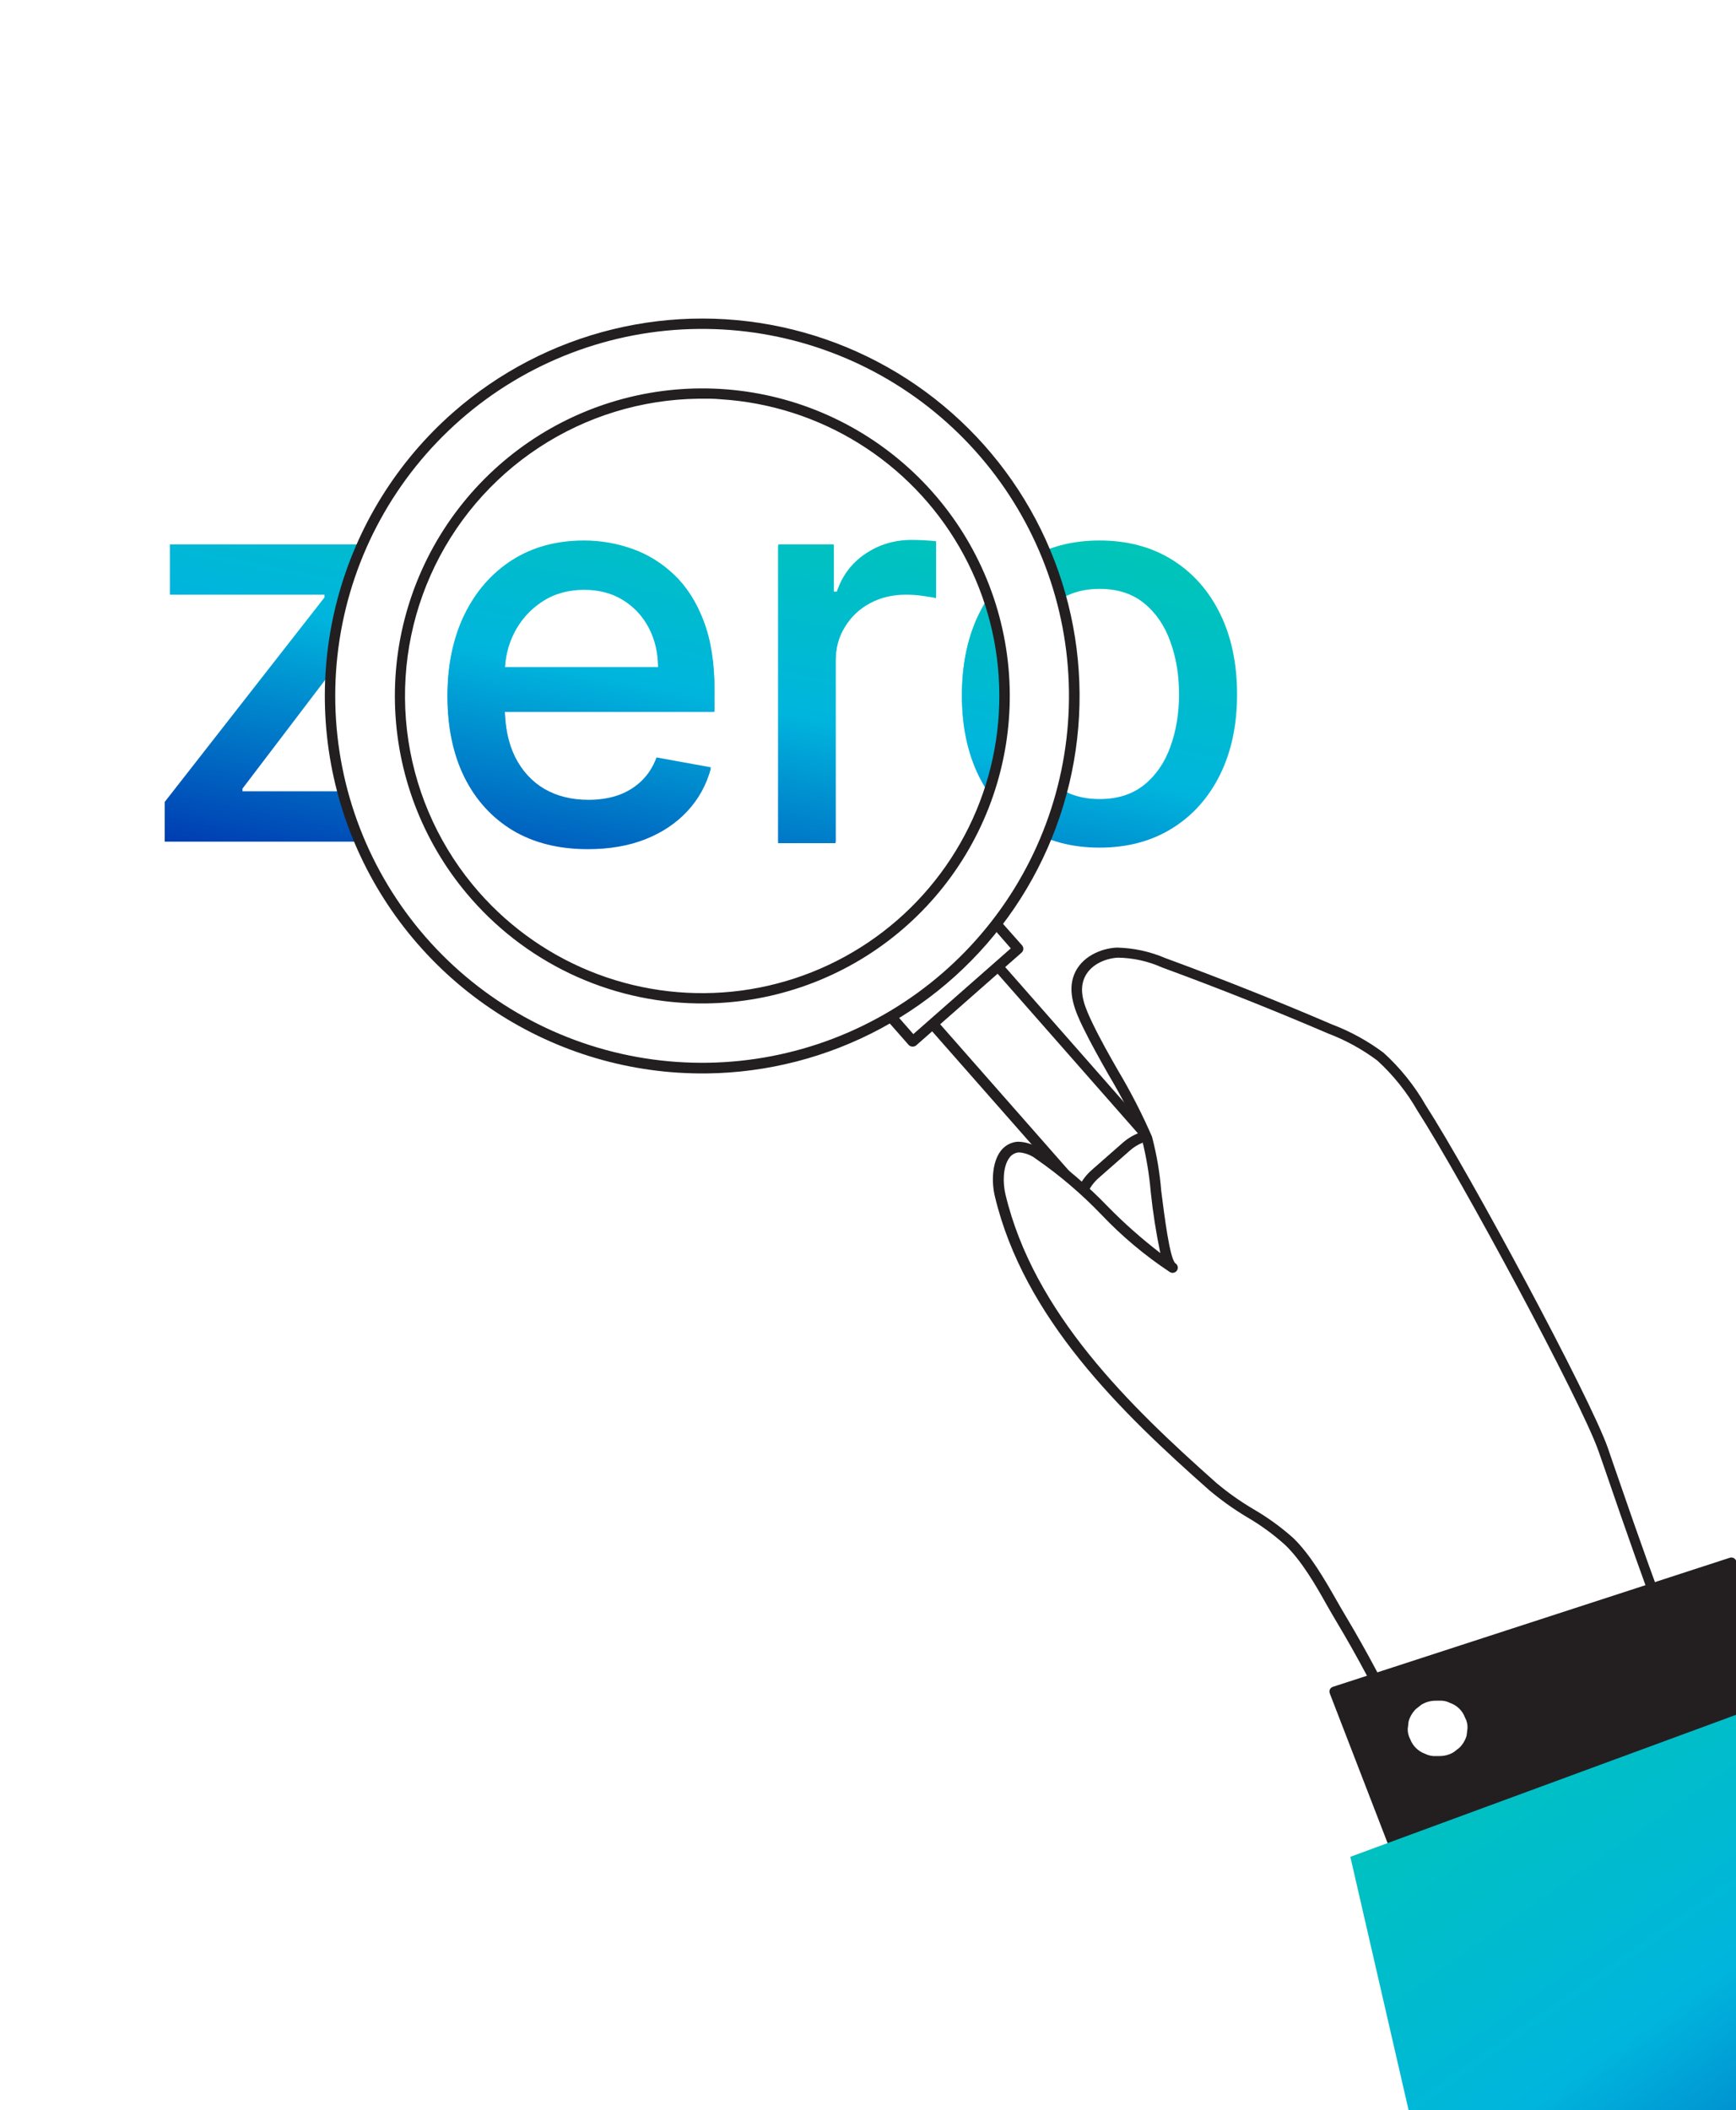 <svg width="395" height="480" viewBox="0 0 395 480" fill="none" xmlns="http://www.w3.org/2000/svg">
<g clip-path="url(#clip0_677_765)">
<g filter="url(#filter0_f_677_765)">
<path d="M37.474 191.462V182.437L73.835 135.902V135.286H38.654V123.839H90.135V133.437L55.174 179.399V180.015H91.359V191.462H37.474Z" fill="url(#paint0_linear_677_765)"/>
<path d="M133.783 192.827C127.169 192.827 121.474 191.403 116.695 188.556C111.946 185.68 108.275 181.644 105.682 176.449C103.119 171.225 101.837 165.105 101.837 158.091C101.837 151.164 103.119 145.059 105.682 139.776C108.275 134.493 111.888 130.37 116.521 127.405C121.182 124.441 126.63 122.959 132.865 122.959C136.653 122.959 140.324 123.59 143.878 124.852C147.433 126.114 150.623 128.095 153.449 130.795C156.275 133.495 158.504 137.003 160.135 141.317C161.767 145.602 162.583 150.812 162.583 156.946V161.613H109.222V151.751H149.778C149.778 148.288 149.079 145.221 147.68 142.55C146.282 139.85 144.315 137.722 141.78 136.166C139.275 134.611 136.332 133.833 132.953 133.833C129.282 133.833 126.077 134.743 123.338 136.563C120.629 138.353 118.531 140.701 117.045 143.607C115.588 146.483 114.86 149.609 114.86 152.984V160.688C114.86 165.208 115.647 169.053 117.22 172.223C118.822 175.393 121.051 177.814 123.906 179.487C126.761 181.131 130.097 181.952 133.914 181.952C136.391 181.952 138.648 181.6 140.688 180.896C142.727 180.162 144.49 179.076 145.976 177.638C147.462 176.2 148.598 174.424 149.385 172.311L161.752 174.556C160.762 178.225 158.985 181.439 156.421 184.198C153.886 186.927 150.696 189.055 146.85 190.581C143.033 192.078 138.678 192.827 133.783 192.827Z" fill="url(#paint1_linear_677_765)"/>
<path d="M177.081 191.462V123.839H189.711V134.581H190.41C191.634 130.942 193.79 128.08 196.878 125.996C199.995 123.883 203.521 122.827 207.454 122.827C208.27 122.827 209.231 122.856 210.338 122.915C211.474 122.973 212.363 123.047 213.004 123.135V135.726C212.48 135.579 211.547 135.418 210.207 135.242C208.867 135.036 207.527 134.934 206.187 134.934C203.098 134.934 200.345 135.594 197.927 136.915C195.538 138.206 193.644 140.011 192.246 142.33C190.847 144.619 190.148 147.231 190.148 150.166V191.462H177.081Z" fill="url(#paint2_linear_677_765)"/>
<path d="M250.184 192.827C243.891 192.827 238.399 191.374 233.708 188.468C229.017 185.563 225.375 181.498 222.782 176.273C220.189 171.049 218.893 164.944 218.893 157.959C218.893 150.944 220.189 144.81 222.782 139.556C225.375 134.303 229.017 130.223 233.708 127.317C238.399 124.412 243.891 122.959 250.184 122.959C256.477 122.959 261.969 124.412 266.659 127.317C271.35 130.223 274.992 134.303 277.585 139.556C280.178 144.81 281.474 150.944 281.474 157.959C281.474 164.944 280.178 171.049 277.585 176.273C274.992 181.498 271.35 185.563 266.659 188.468C261.969 191.374 256.477 192.827 250.184 192.827ZM250.227 181.776C254.306 181.776 257.686 180.69 260.366 178.518C263.047 176.347 265.028 173.456 266.31 169.846C267.621 166.235 268.276 162.259 268.276 157.915C268.276 153.6 267.621 149.638 266.31 146.028C265.028 142.389 263.047 139.468 260.366 137.267C257.686 135.066 254.306 133.965 250.227 133.965C246.119 133.965 242.711 135.066 240.001 137.267C237.321 139.468 235.325 142.389 234.014 146.028C232.732 149.638 232.091 153.6 232.091 157.915C232.091 162.259 232.732 166.235 234.014 169.846C235.325 173.456 237.321 176.347 240.001 178.518C242.711 180.69 246.119 181.776 250.227 181.776Z" fill="url(#paint3_linear_677_765)"/>
</g>
<mask id="mask0_677_765" style="mask-type:alpha" maskUnits="userSpaceOnUse" x="87" y="84" width="149" height="149">
<circle cx="161.443" cy="158.179" r="74" fill="#D9D9D9"/>
</mask>
<g mask="url(#mask0_677_765)">
<path d="M37.443 191.814V182.789L73.803 136.255V135.638H38.623V124.192H90.104V133.789L55.142 179.752V180.368H91.328V191.814H37.443Z" fill="url(#paint4_linear_677_765)"/>
<path d="M133.751 193.179C127.138 193.179 121.442 191.756 116.664 188.909C111.915 186.032 108.244 181.997 105.651 176.802C103.087 171.578 101.805 165.458 101.805 158.443C101.805 151.517 103.087 145.412 105.651 140.129C108.244 134.846 111.857 130.722 116.489 127.758C121.151 124.793 126.599 123.311 132.834 123.311C136.621 123.311 140.292 123.942 143.847 125.204C147.401 126.466 150.591 128.448 153.417 131.148C156.244 133.848 158.472 137.355 160.104 141.67C161.735 145.955 162.551 151.165 162.551 157.299V161.965H109.191V152.104H149.746C149.746 148.64 149.047 145.573 147.649 142.902C146.25 140.202 144.284 138.074 141.749 136.519C139.243 134.963 136.301 134.185 132.921 134.185C129.25 134.185 126.045 135.095 123.307 136.915C120.597 138.705 118.499 141.053 117.014 143.959C115.557 146.835 114.828 149.961 114.828 153.336V161.041C114.828 165.561 115.615 169.406 117.188 172.575C118.791 175.745 121.02 178.167 123.875 179.84C126.73 181.483 130.066 182.305 133.883 182.305C136.359 182.305 138.617 181.953 140.656 181.248C142.696 180.515 144.458 179.429 145.944 177.991C147.43 176.552 148.566 174.777 149.353 172.663L161.721 174.909C160.73 178.578 158.953 181.791 156.389 184.55C153.854 187.28 150.664 189.408 146.818 190.934C143.002 192.431 138.646 193.179 133.751 193.179Z" fill="url(#paint5_linear_677_765)"/>
<path d="M177.049 191.814V124.192H189.679V134.934H190.379C191.602 131.295 193.758 128.433 196.846 126.349C199.964 124.236 203.489 123.179 207.422 123.179C208.238 123.179 209.2 123.209 210.307 123.267C211.443 123.326 212.332 123.399 212.973 123.487V136.079C212.448 135.932 211.516 135.77 210.176 135.594C208.835 135.389 207.495 135.286 206.155 135.286C203.067 135.286 200.313 135.946 197.895 137.267C195.506 138.559 193.612 140.364 192.214 142.682C190.816 144.972 190.116 147.584 190.116 150.519V191.814H177.049Z" fill="url(#paint6_linear_677_765)"/>
<path d="M250.152 193.179C243.859 193.179 238.367 191.726 233.676 188.821C228.986 185.915 225.344 181.85 222.751 176.626C220.158 171.401 218.861 165.297 218.861 158.311C218.861 151.297 220.158 145.162 222.751 139.909C225.344 134.655 228.986 130.575 233.676 127.67C238.367 124.764 243.859 123.311 250.152 123.311C256.445 123.311 261.937 124.764 266.628 127.67C271.319 130.575 274.96 134.655 277.553 139.909C280.146 145.162 281.443 151.297 281.443 158.311C281.443 165.297 280.146 171.401 277.553 176.626C274.96 181.85 271.319 185.915 266.628 188.821C261.937 191.726 256.445 193.179 250.152 193.179ZM250.196 182.129C254.275 182.129 257.654 181.043 260.335 178.871C263.015 176.699 264.996 173.808 266.278 170.198C267.589 166.588 268.245 162.611 268.245 158.267C268.245 153.953 267.589 149.991 266.278 146.38C264.996 142.741 263.015 139.821 260.335 137.619C257.654 135.418 254.275 134.318 250.196 134.318C246.088 134.318 242.679 135.418 239.97 137.619C237.289 139.821 235.293 142.741 233.982 146.38C232.7 149.991 232.059 153.953 232.059 158.267C232.059 162.611 232.7 166.588 233.982 170.198C235.293 173.808 237.289 176.699 239.97 178.871C242.679 181.043 246.088 182.129 250.196 182.129Z" fill="url(#paint7_linear_677_765)"/>
</g>
<path d="M270.063 284.502L270.923 283.746C272.777 282.115 273.908 279.815 274.067 277.351C274.225 274.886 273.398 272.46 271.768 270.605L223.031 215.171L208.186 228.222L256.923 283.657C257.73 284.575 258.71 285.325 259.808 285.865C260.905 286.404 262.098 286.722 263.318 286.801C264.538 286.879 265.762 286.717 266.919 286.322C268.076 285.928 269.145 285.309 270.063 284.502Z" fill="white"/>
<path d="M264.013 288.004C266.489 287.959 268.867 287.034 270.722 285.393L271.573 284.644C272.609 283.735 273.456 282.63 274.065 281.394C274.674 280.158 275.033 278.813 275.123 277.438C275.212 276.062 275.029 274.683 274.585 273.378C274.141 272.073 273.444 270.869 272.534 269.834L223.799 214.41C223.589 214.174 223.293 214.03 222.978 214.011C222.662 213.992 222.351 214.1 222.114 214.309L207.278 227.357C207.162 227.457 207.068 227.578 207 227.715C206.932 227.852 206.892 228 206.882 228.153C206.867 228.307 206.884 228.462 206.932 228.609C206.98 228.757 207.057 228.893 207.16 229.008L255.945 284.449C256.849 285.486 257.951 286.333 259.185 286.939C260.42 287.545 261.764 287.899 263.137 287.979L264.013 288.004ZM222.881 216.844L270.849 271.4C271.555 272.2 272.096 273.131 272.441 274.141C272.786 275.15 272.928 276.218 272.859 277.283C272.79 278.347 272.511 279.388 272.039 280.344C271.567 281.301 270.91 282.155 270.107 282.857L269.256 283.623C268.454 284.33 267.522 284.871 266.511 285.216C265.5 285.561 264.431 285.704 263.365 285.635C262.299 285.566 261.257 285.287 260.299 284.814C259.341 284.342 258.485 283.685 257.782 282.881L209.814 228.342L222.881 216.844Z" fill="#231F20"/>
<path d="M231.687 215.835L207.725 236.902L195.885 223.435L219.847 202.368L231.687 215.835Z" fill="white"/>
<path d="M207.707 238.096C207.99 238.09 208.263 237.986 208.478 237.802L232.427 216.731C232.547 216.629 232.646 216.505 232.717 216.364C232.788 216.224 232.83 216.071 232.841 215.913C232.852 215.756 232.832 215.599 232.781 215.45C232.73 215.301 232.649 215.164 232.544 215.046L220.622 201.596C220.52 201.478 220.396 201.383 220.256 201.314C220.117 201.246 219.965 201.207 219.809 201.2C219.655 201.185 219.5 201.202 219.353 201.25C219.205 201.298 219.069 201.376 218.954 201.478L195.005 222.549C194.885 222.651 194.786 222.776 194.715 222.916C194.644 223.057 194.602 223.21 194.591 223.367C194.58 223.524 194.6 223.682 194.651 223.831C194.702 223.98 194.783 224.117 194.888 224.234L206.726 237.685C206.848 237.824 206.999 237.933 207.169 238.004C207.339 238.075 207.523 238.107 207.707 238.096ZM229.992 215.746L207.813 235.25L197.592 223.567L219.771 204.046L229.992 215.746Z" fill="#231F20"/>
<path d="M339.175 355.125L332.132 361.318C327.46 365.425 320.343 364.967 316.235 360.295L248.222 282.935C244.114 278.263 244.572 271.145 249.244 267.038L256.287 260.846C260.959 256.738 268.076 257.196 272.184 261.868L340.197 339.229C344.305 343.901 343.847 351.018 339.175 355.125Z" fill="white"/>
<path d="M324.79 365.296C327.769 365.266 330.638 364.167 332.874 362.2L339.917 356.016C342.389 353.834 343.894 350.76 344.104 347.469C344.314 344.178 343.21 340.939 341.035 338.46L273.018 261.09C270.835 258.619 267.762 257.113 264.471 256.903C261.18 256.694 257.94 257.797 255.462 259.972L248.419 266.155C247.19 267.232 246.185 268.541 245.463 270.007C244.741 271.473 244.315 273.067 244.209 274.698C244.104 276.329 244.321 277.964 244.848 279.511C245.376 281.058 246.204 282.485 247.284 283.712L315.318 361.081C316.499 362.426 317.957 363.499 319.592 364.227C321.227 364.954 323 365.319 324.79 365.296ZM263.553 259.233L264.311 259.225C265.635 259.311 266.929 259.657 268.119 260.243C269.31 260.829 270.373 261.643 271.249 262.64L339.266 339.993C341.029 342.004 341.923 344.632 341.751 347.301C341.579 349.97 340.356 352.462 338.35 354.23L331.307 360.414C329.297 362.172 326.672 363.062 324.008 362.89C321.343 362.718 318.855 361.499 317.087 359.497L249.053 282.229C247.29 280.218 246.397 277.59 246.569 274.921C246.74 272.252 247.964 269.76 249.97 267.992L257.012 261.808C258.808 260.185 261.133 259.27 263.553 259.233Z" fill="#231F20"/>
<path d="M103.88 94.698C116.463 83.644 132.04 76.569 148.643 74.366C165.246 72.163 182.13 74.931 197.16 82.321C212.19 89.711 224.692 101.391 233.085 115.884C241.479 130.378 245.388 147.034 244.317 163.749C243.247 180.463 237.246 196.485 227.072 209.79C216.898 223.094 203.009 233.084 187.159 238.497C171.309 243.909 154.21 244.502 138.024 240.199C121.837 235.896 107.29 226.892 96.219 214.323C88.867 205.966 83.233 196.242 79.639 185.707C76.045 175.172 74.561 164.032 75.272 152.924C75.984 141.816 78.876 130.956 83.785 120.966C88.693 110.975 95.521 102.049 103.88 94.698ZM108.168 203.746C117.153 213.964 128.967 221.288 142.115 224.792C155.264 228.296 169.156 227.822 182.034 223.43C194.913 219.038 206.2 210.926 214.468 200.119C222.736 189.312 227.614 176.296 228.484 162.717C229.355 149.137 226.179 135.605 219.358 123.831C212.537 112.057 202.378 102.57 190.165 96.57C177.952 90.57 164.234 88.327 150.746 90.124C137.258 91.92 124.606 97.676 114.39 106.664C107.604 112.628 102.06 119.871 98.074 127.978C94.088 136.086 91.739 144.9 91.162 153.916C90.584 162.931 91.788 171.973 94.706 180.523C97.624 189.073 102.199 196.964 108.168 203.746Z" fill="white"/>
<path d="M160.825 244.195C174.666 244.025 188.26 240.512 200.45 233.956C212.64 227.399 223.064 217.992 230.834 206.538C238.604 195.083 243.491 181.92 245.076 168.17C246.662 154.42 244.9 140.49 239.941 127.567C234.981 114.645 226.972 103.113 216.594 93.954C206.216 84.795 193.778 78.28 180.34 74.965C166.901 71.65 152.861 71.632 139.414 74.914C125.967 78.196 113.513 84.68 103.113 93.813C90.346 105.026 81.193 119.774 76.812 136.192C72.431 152.609 73.02 169.956 78.503 186.039C83.986 202.122 94.117 216.216 107.614 226.538C121.111 236.86 137.367 242.946 154.324 244.025C156.498 244.154 158.67 244.217 160.825 244.195ZM158.939 74.827C178.518 74.636 197.541 81.333 212.681 93.747C227.822 106.161 238.118 123.503 241.767 142.739C245.417 161.976 242.189 181.883 232.647 198.98C223.106 216.077 207.858 229.277 189.57 236.27C171.282 243.264 151.118 243.606 132.603 237.238C114.088 230.87 98.4 218.196 88.283 201.433C78.167 184.669 74.264 164.883 77.258 145.534C80.252 126.185 89.953 108.504 104.663 95.582C119.682 82.38 138.944 75.014 158.939 74.827ZM160.597 228.269C176.555 228.088 191.972 222.455 204.289 212.307C216.606 202.158 225.083 188.103 228.312 172.474C231.542 156.845 229.331 140.581 222.046 126.382C214.761 112.182 202.839 100.9 188.26 94.408C173.68 87.916 157.32 86.605 141.892 90.691C126.465 94.777 112.898 104.015 103.443 116.872C93.989 129.73 89.215 145.434 89.913 161.378C90.612 177.322 96.741 192.548 107.283 204.529C113.931 212.099 122.137 218.14 131.34 222.238C140.543 226.335 150.523 228.393 160.597 228.269ZM159.033 90.704C160.717 90.687 162.4 90.669 164.086 90.838C175.183 91.548 185.934 94.985 195.387 100.843C204.839 106.701 212.7 114.8 218.274 124.423C223.848 134.045 226.963 144.894 227.343 156.008C227.723 167.122 225.355 178.158 220.451 188.138C215.546 198.118 208.256 206.735 199.225 213.225C190.195 219.714 179.703 223.877 168.68 225.343C157.657 226.809 146.442 225.533 136.029 221.63C125.617 217.726 116.328 211.314 108.985 202.963C100.444 193.248 94.868 181.287 92.92 168.499C90.972 155.71 92.733 142.632 97.995 130.814C103.256 118.997 111.797 108.936 122.604 101.827C133.411 94.718 146.031 90.857 158.966 90.704L159.033 90.704Z" fill="#231F20"/>
<path d="M318.624 393.629C314.613 384.968 310.143 376.526 305.234 368.34C301.809 362.701 298.199 355.329 293.438 350.73C288.337 345.882 281.438 343.005 276.052 338.227C255.239 319.765 234.082 298.966 227.628 271.906C226.59 267.539 227.317 261.218 231.793 260.92C233.469 260.974 235.086 261.546 236.423 262.556C247.575 269.684 255.914 281.705 266.79 288.229C263.908 286.356 262.85 263.349 261.02 258.872C257.428 250.052 251.806 241.926 247.558 233.196C245.839 229.712 244.115 225.705 245.543 222.087C246.971 218.469 250.642 216.833 254.244 216.678C257.873 216.744 261.453 217.532 264.774 218.996C277.506 223.671 290.101 228.679 302.559 234.019C306.674 235.58 310.55 237.712 314.072 240.351C317.777 243.739 320.93 247.684 323.418 252.043C333.015 266.965 360.642 318.04 364.801 329.7C366.274 333.827 382.473 382.02 384.675 381.695L318.624 393.629Z" fill="white"/>
<path d="M318.636 394.808L318.754 394.807L384.805 382.839C385.057 382.793 385.288 382.665 385.461 382.476C385.634 382.286 385.741 382.046 385.765 381.79C385.789 381.535 385.729 381.278 385.594 381.06C385.459 380.841 385.257 380.673 385.017 380.58C383.773 379.128 379.635 369.539 367.091 333.044C366.467 331.198 366.015 329.89 365.825 329.353C361.751 317.793 334.464 267.068 324.405 251.444C321.853 246.988 318.619 242.959 314.821 239.502C311.194 236.793 307.204 234.606 302.969 233.005C290.573 227.675 277.843 222.619 265.134 217.949C261.658 216.459 257.929 215.651 254.148 215.568C250.429 215.724 245.97 217.705 244.394 221.729C242.819 225.752 244.63 230.061 246.453 233.78C248.275 237.5 250.281 241.049 252.253 244.531C255.114 249.314 257.662 254.277 259.88 259.389C260.84 263.254 261.494 267.188 261.834 271.156C262.322 275.824 263.049 280.464 264.013 285.058C259.807 281.834 255.833 278.318 252.12 274.537C247.506 269.729 242.419 265.397 236.936 261.609C235.407 260.418 233.533 259.758 231.596 259.726C230.813 259.775 230.051 259.997 229.364 260.377C228.678 260.757 228.085 261.284 227.628 261.922C225.701 264.551 225.594 268.947 226.367 272.155C232.962 299.837 255.018 321.216 275.151 339.011C277.814 341.251 280.649 343.278 283.631 345.071C286.782 346.893 289.733 349.042 292.435 351.481C296.108 355.013 299.26 360.403 301.919 365.175C302.656 366.447 303.358 367.686 304.061 368.857C308.933 376.998 313.385 385.382 317.398 393.979C317.472 394.242 317.637 394.47 317.864 394.622C318.091 394.774 318.365 394.84 318.636 394.808ZM382.595 380.841L319.318 392.309C315.445 384.047 311.051 375.791 306.255 367.741C305.553 366.586 304.85 365.347 304.13 364.092C301.336 359.203 298.148 353.646 294.254 349.88C291.425 347.357 288.344 345.132 285.061 343.238C282.166 341.52 279.416 339.572 276.835 337.411C256.973 319.782 235.224 298.703 228.771 271.693C228.155 269.106 228.168 265.419 229.646 263.417C229.894 263.049 230.225 262.744 230.611 262.527C230.998 262.31 231.43 262.186 231.873 262.165C233.297 262.265 234.657 262.791 235.778 263.675C241.124 267.38 246.085 271.611 250.588 276.304C255.274 281.238 260.504 285.625 266.178 289.38C266.309 289.463 266.456 289.519 266.609 289.545C266.762 289.571 266.918 289.567 267.069 289.533C267.375 289.463 267.641 289.275 267.808 289.01C267.975 288.745 268.029 288.424 267.96 288.119C267.891 287.813 267.703 287.548 267.437 287.381C266.164 286.333 264.955 276.697 264.223 270.946C263.891 266.762 263.184 262.616 262.111 258.558C259.851 253.374 257.263 248.339 254.364 243.483C252.393 240.034 250.37 236.468 248.633 232.866C246.895 229.263 245.429 225.827 246.644 222.699C247.858 219.572 251.294 218.055 254.306 217.856C257.799 217.902 261.245 218.663 264.431 220.094C277.107 224.748 289.786 229.788 302.165 235.101C306.177 236.623 309.955 238.698 313.391 241.268C316.999 244.563 320.072 248.4 322.498 252.642C332.506 268.199 359.688 318.656 363.693 330.048C363.901 330.601 364.335 331.894 364.977 333.722C375.908 365.654 380.367 376.923 382.595 380.841Z" fill="#231F20"/>
<path d="M303.701 384.856L393.99 355.485L409.685 395.584L317.551 420.664L303.701 384.856Z" fill="#231F20"/>
<path d="M317.563 421.843C317.664 421.859 317.766 421.858 317.866 421.84L409.983 396.71C410.143 396.669 410.293 396.594 410.422 396.492C410.552 396.389 410.658 396.26 410.735 396.113C410.799 395.961 410.832 395.797 410.83 395.632C410.829 395.467 410.793 395.304 410.725 395.153L395.03 355.054C394.92 354.776 394.708 354.55 394.437 354.424C394.166 354.299 393.858 354.282 393.575 354.378L303.286 383.733C303.134 383.783 302.993 383.863 302.873 383.968C302.753 384.074 302.654 384.202 302.585 384.346C302.524 384.496 302.494 384.656 302.495 384.818C302.497 384.98 302.531 385.14 302.594 385.289L316.427 421.097C316.517 421.323 316.674 421.517 316.877 421.65C317.08 421.784 317.32 421.851 317.563 421.843ZM408.094 394.776L318.261 419.26L305.19 385.599L393.298 356.957L408.094 394.776Z" fill="#231F20"/>
<path d="M307.247 422.406L418.6 381.417L458.16 480.203L331.643 528.471L307.247 422.406Z" fill="url(#paint8_linear_677_765)"/>
<path d="M320.522 391.555C320.827 390.502 321.397 389.545 322.178 388.777L323.431 387.787C324.383 387.211 325.474 386.903 326.587 386.897L327.53 386.887C328.366 386.842 329.198 387.019 329.943 387.401C330.722 387.669 331.432 388.107 332.02 388.684C332.609 389.26 333.061 389.961 333.344 390.734C333.749 391.468 333.944 392.299 333.908 393.136L333.706 394.822C333.407 395.877 332.836 396.835 332.05 397.6L330.781 398.59C329.834 399.166 328.749 399.474 327.641 399.48L326.698 399.49C325.857 399.535 325.019 399.357 324.268 398.976C323.493 398.701 322.787 398.26 322.2 397.685C321.612 397.109 321.158 396.412 320.867 395.643C320.47 394.906 320.276 394.077 320.304 393.241C320.416 392.667 320.41 392.112 320.522 391.555Z" fill="white"/>
</g>
<defs>
<filter id="filter0_f_677_765" x="33.474" y="118.827" width="252" height="78" filterUnits="userSpaceOnUse" color-interpolation-filters="sRGB">
<feFlood flood-opacity="0" result="BackgroundImageFix"/>
<feBlend mode="normal" in="SourceGraphic" in2="BackgroundImageFix" result="shape"/>
<feGaussianBlur stdDeviation="2" result="effect1_foregroundBlur_677_765"/>
</filter>
<linearGradient id="paint0_linear_677_765" x1="37.474" y1="192.827" x2="60.568" y2="78.288" gradientUnits="userSpaceOnUse">
<stop stop-color="#0039B1"/>
<stop offset="0.5" stop-color="#00B5DD"/>
<stop offset="1" stop-color="#00C7B3"/>
</linearGradient>
<linearGradient id="paint1_linear_677_765" x1="37.474" y1="192.827" x2="60.568" y2="78.288" gradientUnits="userSpaceOnUse">
<stop stop-color="#0039B1"/>
<stop offset="0.5" stop-color="#00B5DD"/>
<stop offset="1" stop-color="#00C7B3"/>
</linearGradient>
<linearGradient id="paint2_linear_677_765" x1="37.474" y1="192.827" x2="60.568" y2="78.288" gradientUnits="userSpaceOnUse">
<stop stop-color="#0039B1"/>
<stop offset="0.5" stop-color="#00B5DD"/>
<stop offset="1" stop-color="#00C7B3"/>
</linearGradient>
<linearGradient id="paint3_linear_677_765" x1="37.474" y1="192.827" x2="60.568" y2="78.288" gradientUnits="userSpaceOnUse">
<stop stop-color="#0039B1"/>
<stop offset="0.5" stop-color="#00B5DD"/>
<stop offset="1" stop-color="#00C7B3"/>
</linearGradient>
<linearGradient id="paint4_linear_677_765" x1="37.443" y1="193.179" x2="60.536" y2="78.64" gradientUnits="userSpaceOnUse">
<stop stop-color="#0039B1"/>
<stop offset="0.5" stop-color="#00B5DD"/>
<stop offset="1" stop-color="#00C7B3"/>
</linearGradient>
<linearGradient id="paint5_linear_677_765" x1="37.443" y1="193.179" x2="60.536" y2="78.64" gradientUnits="userSpaceOnUse">
<stop stop-color="#0039B1"/>
<stop offset="0.5" stop-color="#00B5DD"/>
<stop offset="1" stop-color="#00C7B3"/>
</linearGradient>
<linearGradient id="paint6_linear_677_765" x1="37.443" y1="193.179" x2="60.536" y2="78.64" gradientUnits="userSpaceOnUse">
<stop stop-color="#0039B1"/>
<stop offset="0.5" stop-color="#00B5DD"/>
<stop offset="1" stop-color="#00C7B3"/>
</linearGradient>
<linearGradient id="paint7_linear_677_765" x1="37.443" y1="193.179" x2="60.536" y2="78.64" gradientUnits="userSpaceOnUse">
<stop stop-color="#0039B1"/>
<stop offset="0.5" stop-color="#00B5DD"/>
<stop offset="1" stop-color="#00C7B3"/>
</linearGradient>
<linearGradient id="paint8_linear_677_765" x1="458.637" y1="527.183" x2="340.984" y2="358.709" gradientUnits="userSpaceOnUse">
<stop stop-color="#0039B1"/>
<stop offset="0.5" stop-color="#00B5DD"/>
<stop offset="1" stop-color="#00C7B3"/>
</linearGradient>
<clipPath id="clip0_677_765">
<rect width="395" height="480" fill="white"/>
</clipPath>
</defs>
</svg>
